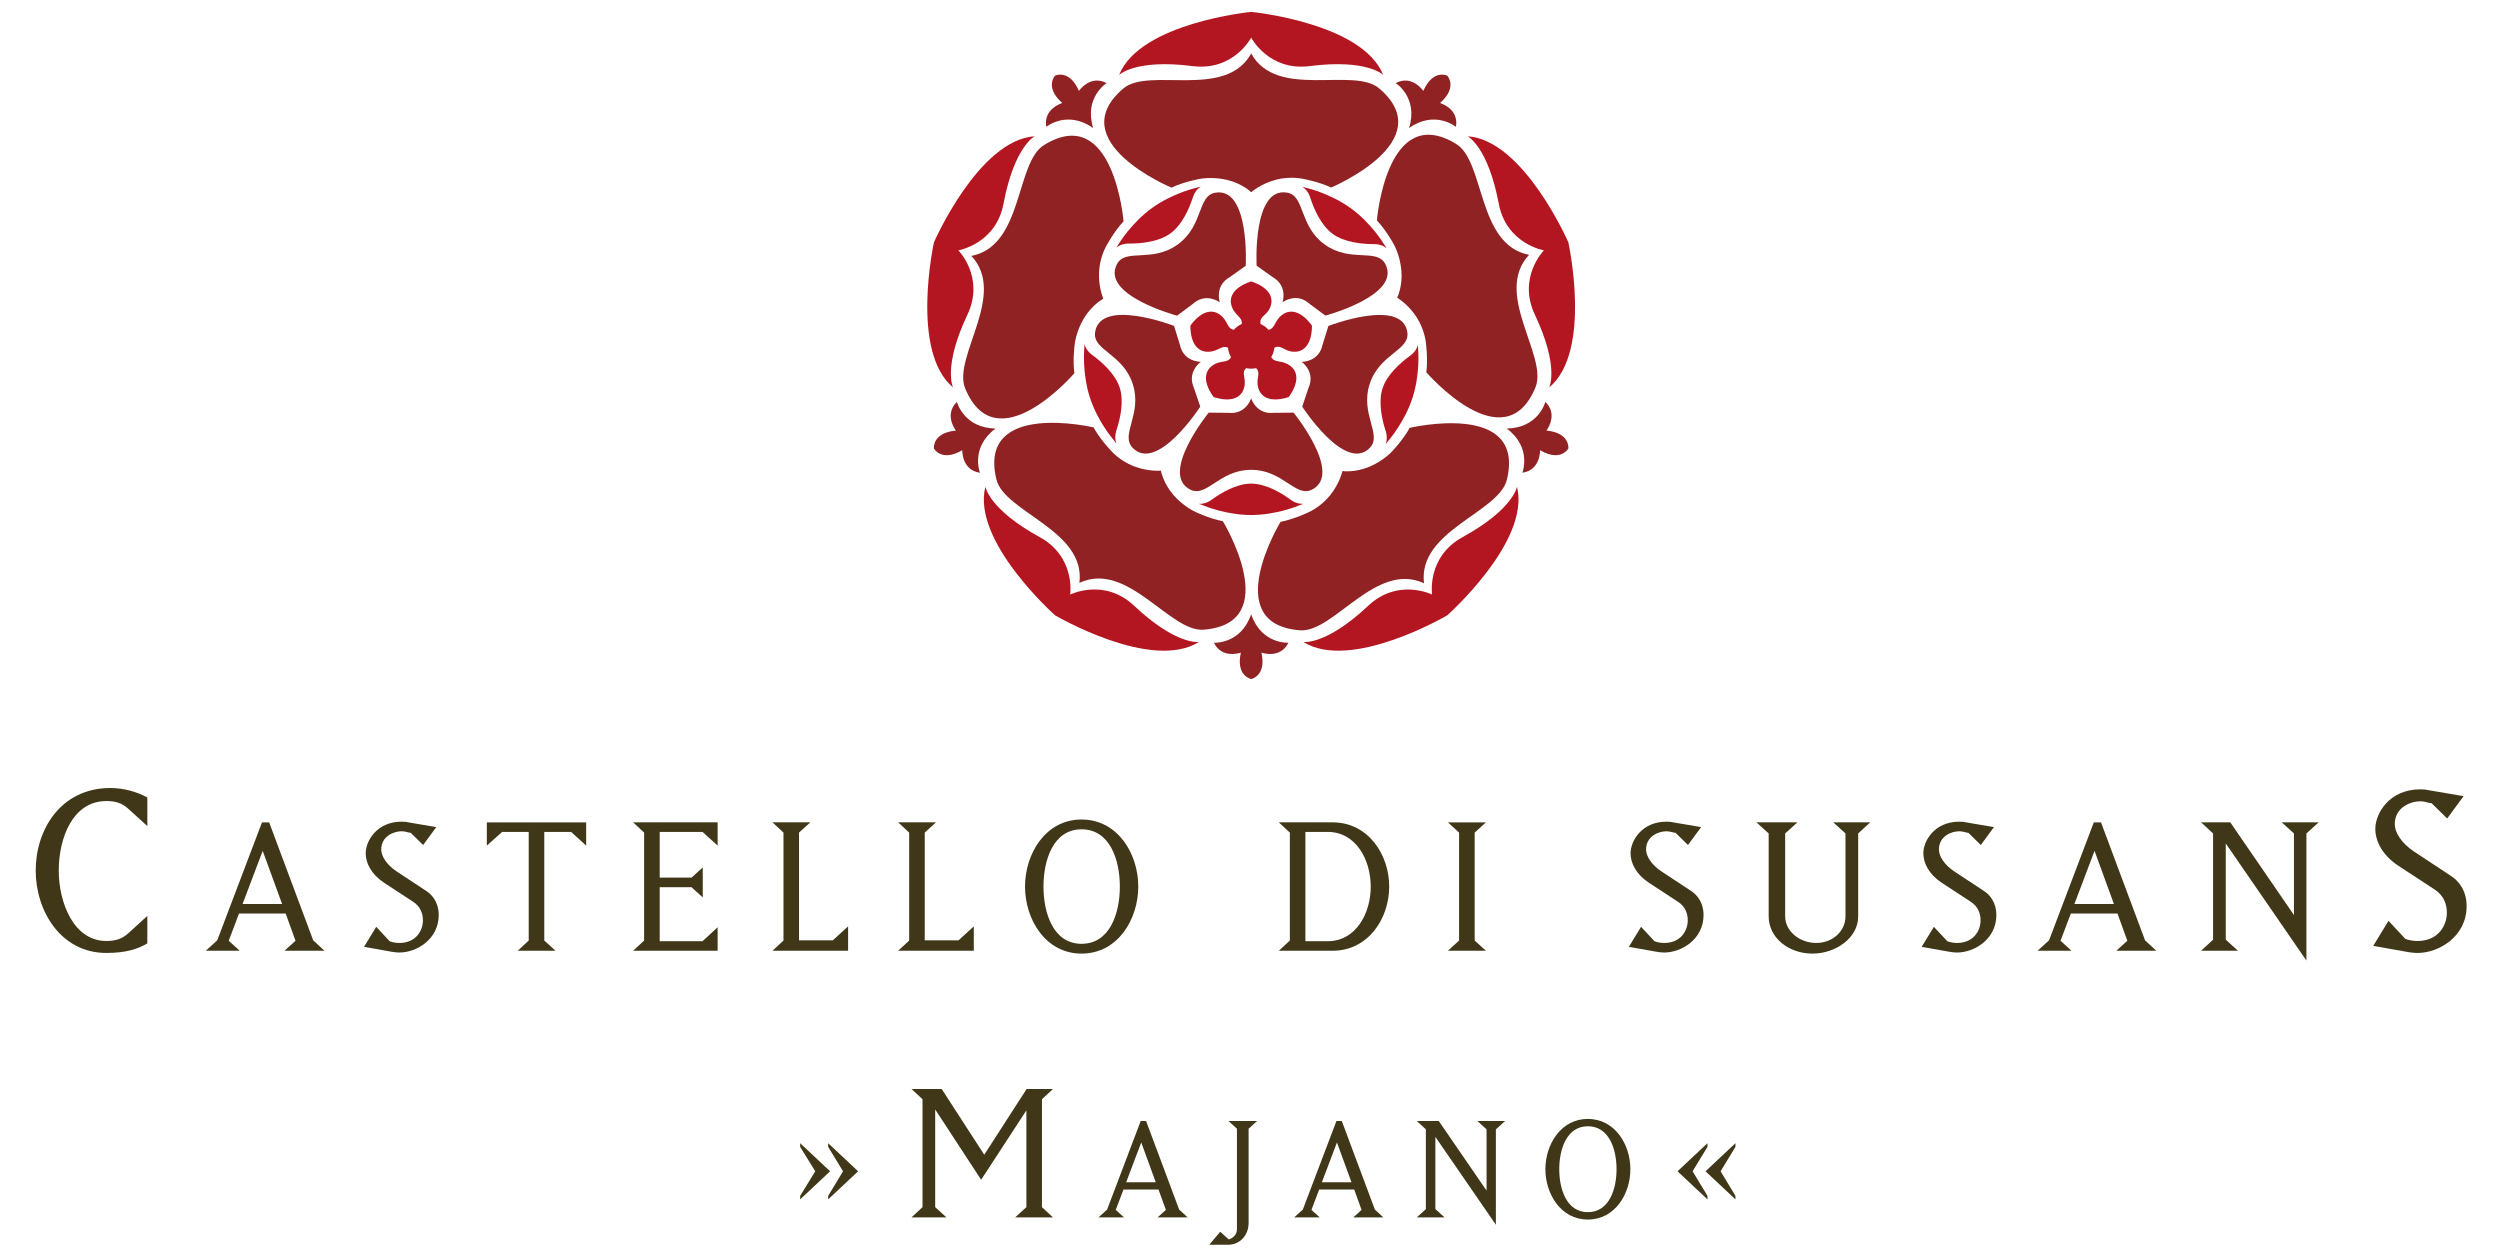 <?xml version="1.0" encoding="utf-8"?>
<!-- Generator: Adobe Illustrator 16.0.3, SVG Export Plug-In . SVG Version: 6.00 Build 0)  -->
<!DOCTYPE svg PUBLIC "-//W3C//DTD SVG 1.1//EN" "http://www.w3.org/Graphics/SVG/1.1/DTD/svg11.dtd">
<svg version="1.1" id="Livello_1" xmlns="http://www.w3.org/2000/svg" xmlns:xlink="http://www.w3.org/1999/xlink" x="0px" y="0px"
	 width="480px" height="240px" viewBox="0 0 480 240" enable-background="new 0 0 480 240" xml:space="preserve">
<g>
	<g>
		<path fill="#3F3717" d="M28.288,153.125v5.486l-3.675-3.346c-1.209-1.097-2.469-1.463-4.198-1.463
			c-6.492,0-9.134,7.158-9.134,13.328c0,6.219,2.871,13.537,9.134,13.537c1.729,0,2.989-0.37,4.198-1.463l3.675-3.348v5.279
			c-1.898,1.1-4.139,1.83-7.873,1.83c-8.735,0-13.561-8.052-13.561-15.837c0-7.789,4.769-15.832,14.363-15.832
			C23.748,151.3,26.336,152.031,28.288,153.125z"/>
		<path fill="#3F3717" d="M46.026,182.545h-6.521l2.204-2l8.594-22.65h1.375l8.456,22.65l2.164,2H54.62l2.116-1.918l-1.885-5.225
			H45.89l-1.978,5.225L46.026,182.545z M46.574,173.564h7.588l-3.724-10.203L46.574,173.564z"/>
		<path fill="#3F3717" d="M76.695,182.884c-0.737,0-1.61-0.167-1.61-0.167l-5.192-0.924l2.345-3.842l2.571,2.76
			c0.503,0.207,1.15,0.337,1.887,0.337c3.079,0,4.503-2.261,4.503-4.351c0-1.215-0.418-2.633-1.932-3.594l-5.56-3.637
			c-2.435-1.623-3.492-3.76-3.492-5.642c0-2.386,2.159-6.063,6.893-6.063c0.689,0,0.918,0.045,1.286,0.131l5.376,0.914l-2.531,3.43
			l-2.384-2.338c-0.415,0-0.966-0.295-1.746-0.295c-1.469,0-3.91,0.918-3.91,3.506c0,1.258,1.011,2.931,2.989,4.229l5.515,3.634
			c1.288,0.791,2.531,2.293,2.531,4.717C84.232,180.375,79.953,182.884,76.695,182.884z"/>
		<path fill="#3F3717" d="M106.663,182.545h-7.266l2.116-1.961v-20.857h-5.099l-2.944,2.631v-4.463h19.075v4.463l-2.893-2.631h-5.15
			v20.857L106.663,182.545z"/>
		<path fill="#3F3717" d="M121.557,182.545l2.116-1.961v-20.729l-2.116-1.961h16.227v4.463l-2.898-2.631h-8.224v8.78h6.11
			l2.158-1.963v5.763l-2.158-1.959h-6.11v10.363h8.224l2.898-2.675v4.509H121.557z"/>
		<path fill="#3F3717" d="M150.429,180.584v-20.729l-2.116-1.961h7.263l-2.164,1.961v20.689h6.48l2.944-2.679v4.679h-14.524
			L150.429,180.584z"/>
		<path fill="#3F3717" d="M174.561,180.584v-20.729l-2.113-1.961h7.257l-2.155,1.961v20.689h6.48l2.938-2.679v4.679h-14.521
			L174.561,180.584z"/>
		<path fill="#3F3717" d="M207.653,157.346c6.984,0,10.894,6.61,10.894,12.877c0,6.266-3.91,12.867-10.894,12.867
			c-6.938,0-10.848-6.602-10.848-12.867C196.805,163.956,200.715,157.346,207.653,157.346z M215.01,170.223
			c0-5.097-1.887-10.996-7.356-10.996c-5.424,0-7.306,5.899-7.306,10.996c0,5.096,1.882,10.989,7.306,10.989
			C213.123,181.212,215.01,175.318,215.01,170.223z"/>
		<path fill="#3F3717" d="M247.65,180.584v-20.729l-2.113-1.961h10.34c6.803,0,10.85,6.184,10.85,12.328
			c0,6.141-4.047,12.322-10.85,12.322h-10.34L247.65,180.584z M254.911,180.711c5.464,0,8.271-5.393,8.271-10.488
			c0-5.097-2.808-10.496-8.271-10.496h-4.274v20.984H254.911z"/>
		<path fill="#3F3717" d="M285.297,157.895l-2.161,1.961v20.729l2.161,1.961h-7.305l2.154-1.961v-20.729l-2.154-1.961H285.297z"/>
		<path fill="#3F3717" d="M319.543,182.884c-0.736,0-1.609-0.167-1.609-0.167l-5.192-0.924l2.345-3.842l2.57,2.76
			c0.509,0.207,1.15,0.337,1.888,0.337c3.079,0,4.503-2.261,4.503-4.351c0-1.215-0.412-2.633-1.933-3.594l-5.56-3.637
			c-2.437-1.623-3.486-3.76-3.486-5.642c0-2.386,2.152-6.063,6.888-6.063c0.688,0,0.921,0.045,1.285,0.131l5.376,0.914l-2.525,3.43
			l-2.39-2.338c-0.415,0-0.968-0.295-1.746-0.295c-1.47,0-3.91,0.918-3.91,3.506c0,1.258,1.013,2.931,2.995,4.229l5.509,3.634
			c1.288,0.791,2.531,2.293,2.531,4.717C327.08,180.375,322.807,182.884,319.543,182.884z"/>
		<path fill="#3F3717" d="M339.584,160.023l-2.345-2.131h7.858l-2.346,2.131v15.922c0,2.882,2.809,5.103,5.979,5.103
			c3.125,0,5.603-2.261,5.603-5.103v-15.922l-2.342-2.131h7.079l-2.299,2.131v15.922c0,4.176-4.365,7.145-8.774,7.145
			c-4.646,0-8.413-3.09-8.413-7.145V160.023z"/>
		<path fill="#3F3717" d="M375.762,182.884c-0.736,0-1.609-0.167-1.609-0.167l-5.192-0.924l2.345-3.842l2.57,2.76
			c0.509,0.207,1.15,0.337,1.889,0.337c3.078,0,4.502-2.261,4.502-4.351c0-1.215-0.418-2.633-1.933-3.594l-5.56-3.637
			c-2.437-1.623-3.492-3.76-3.492-5.642c0-2.386,2.158-6.063,6.894-6.063c0.689,0,0.921,0.045,1.285,0.131l5.382,0.914l-2.531,3.43
			l-2.39-2.338c-0.416,0-0.964-0.295-1.746-0.295c-1.469,0-3.903,0.918-3.903,3.506c0,1.258,1.012,2.931,2.982,4.229l5.521,3.634
			c1.285,0.791,2.524,2.293,2.524,4.717C383.299,180.375,379.023,182.884,375.762,182.884z"/>
		<path fill="#3F3717" d="M397.736,182.545h-6.524l2.206-2l8.594-22.65h1.379l8.459,22.65l2.157,2h-7.673l2.113-1.918l-1.887-5.225
			h-8.963l-1.978,5.225L397.736,182.545z M398.288,173.564h7.583l-3.721-10.203L398.288,173.564z"/>
		<path fill="#3F3717" d="M429.686,182.545h-7.078l2.3-2.13v-20.392l-2.3-2.131h5.606l12.226,17.799v-15.668l-2.346-2.131h7.079
			l-2.342,2.131v24.406l-15.487-22.488v18.474L429.686,182.545z"/>
		<path fill="#3F3717" d="M464.163,182.969c-0.915,0-2.012-0.209-2.012-0.209l-6.492-1.152l2.933-4.809l3.215,3.452
			c0.634,0.261,1.441,0.418,2.356,0.418c3.854,0,5.633-2.825,5.633-5.437c0-1.514-0.517-3.293-2.412-4.49l-6.95-4.549
			c-3.051-2.041-4.373-4.709-4.373-7.057c0-2.979,2.701-7.584,8.622-7.584c0.862,0,1.15,0.055,1.607,0.164l6.724,1.146l-3.157,4.283
			l-2.986-2.924c-0.525,0-1.209-0.371-2.188-0.371c-1.836,0-4.888,1.155-4.888,4.392c0,1.567,1.266,3.661,3.735,5.278l6.897,4.556
			c1.61,0.991,3.161,2.866,3.161,5.901C473.59,179.83,468.245,182.969,464.163,182.969z"/>
	</g>
	<g>
		<path fill="#3F3717" d="M153.633,229.604l2.896-4.717l-2.896-4.685v-0.706l5.746,5.391l-5.746,5.391V229.604z M159.012,229.604
			l2.848-4.717l-2.848-4.685v-0.706l5.746,5.391l-5.746,5.391V229.604z"/>
		<path fill="#3F3717" d="M175.007,233.74l2.116-1.967v-20.719l-2.116-1.967h5.797l8.173,12.623l8.136-12.623h5.054l-2.113,1.967
			v20.719l2.113,1.967h-7.26l2.161-1.967v-18.588l-8.687,13.328l-8.823-13.496v18.756l2.162,1.967H175.007z"/>
		<path fill="#3F3717" d="M215.81,233.74h-4.896l1.65-1.504l6.45-16.998h1.034l6.348,16.998l1.622,1.504h-5.758l1.588-1.44
			l-1.416-3.916h-6.726l-1.483,3.916L215.81,233.74z M216.219,227h5.689l-2.791-7.65L216.219,227z"/>
		<path fill="#3F3717" d="M232.181,238.984l2.104-2.486l1.653,1.48c0.896-0.313,1.554-0.979,1.554-1.98v-19.287l-1.622-1.473h5.485
			l-1.622,1.473v18.098c0,2.443-1.763,4.176-3.865,4.176H232.181L232.181,238.984z"/>
		<path fill="#3F3717" d="M253.389,233.74h-4.9l1.654-1.504l6.453-16.998h1.03l6.349,16.998l1.625,1.504h-5.762l1.582-1.44
			l-1.412-3.916h-6.724l-1.486,3.916L253.389,233.74z M253.798,227h5.688l-2.791-7.65L253.798,227z"/>
		<path fill="#3F3717" d="M277.352,233.74h-5.314l1.727-1.596V216.84l-1.727-1.602h4.207l9.176,13.359v-11.759l-1.76-1.603h5.311
			l-1.763,1.603v18.315l-11.616-16.875v13.863L277.352,233.74z"/>
		<path fill="#3F3717" d="M304.861,214.835c5.24,0,8.173,4.952,8.173,9.656c0,4.707-2.933,9.661-8.173,9.661
			c-5.207,0-8.144-4.954-8.144-9.661C296.719,219.787,299.654,214.835,304.861,214.835z M310.378,224.491
			c0-3.822-1.412-8.249-5.517-8.249c-4.071,0-5.484,4.427-5.484,8.249c0,3.827,1.413,8.245,5.484,8.245
			C308.966,232.736,310.378,228.318,310.378,224.491z"/>
		<path fill="#3F3717" d="M322.082,224.887l5.749-5.39v0.706l-2.853,4.684l2.853,4.719v0.672L322.082,224.887z M327.459,224.887
			l5.746-5.39v0.706l-2.848,4.684l2.848,4.719v0.672L327.459,224.887z"/>
	</g>
</g>
<path fill="#B41621" d="M248.477,67.538c3.649,0.06,3.412-5.017,3.412-5.017s-2.789-4.257-5.727-2.06
	c-1.549,1.171-1.255,2.552-2.598,2.865c-0.424-0.48-0.955-0.86-1.537-1.122c-0.281-1.598,1.277-1.528,1.914-3.363
	c1.184-3.46-3.715-4.797-3.715-4.797s-4.916,1.336-3.729,4.797c0.633,1.835,2.04,1.903,1.927,3.363
	c-0.596,0.261-1.119,0.641-1.542,1.122c-1.401-0.325-1.054-1.694-2.61-2.865c-2.921-2.198-5.712,2.06-5.712,2.06
	s-0.243,5.077,3.41,5.017c1.952-0.031,2.551-1.35,3.8-0.778c0.068,0.656,0.266,1.265,0.582,1.808
	c-0.639,1.25-1.944,0.476-3.526,1.593c-3,2.096,0.192,6.068,0.192,6.068s4.76,1.794,5.823-1.698
	c0.573-1.854-0.636-2.924,0.426-3.845c0.311,0.065,0.63,0.102,0.961,0.102c0.319,0,0.629-0.037,0.946-0.102
	c1.012,1.007-0.143,1.992,0.434,3.845c1.056,3.492,5.824,1.698,5.824,1.698s3.176-3.972,0.191-6.068
	c-1.587-1.117-2.887-0.408-3.537-1.593c0.316-0.543,0.521-1.152,0.594-1.808C246.035,66.079,246.525,67.507,248.477,67.538z"/>
<g>
	<path fill="#B41621" d="M247.956,96.06c-0.074-0.06-0.249-0.184-0.249-0.184c-1.743-1.259-4.695-3.024-7.48-3.024
		c-2.789,0-5.749,1.766-7.503,3.024c0,0-0.158,0.124-0.246,0.184c-1.201,0.815-2.285,0.668-2.285,0.668l0.989,0.376
		c0,0,4.204,1.78,9.046,1.78c4.825,0,9.028-1.78,9.028-1.78l0.995-0.376C250.25,96.728,249.165,96.875,247.956,96.06z"/>
	<path fill="#B41621" d="M270.896,68.188c-0.074,0.06-0.25,0.184-0.25,0.184c-1.733,1.267-4.334,3.533-5.197,6.183
		c-0.861,2.654-0.096,6.012,0.557,8.062c0,0,0.07,0.206,0.094,0.293c0.4,1.392-0.074,2.393-0.074,2.393l0.662-0.832
		c0,0,3-3.447,4.498-8.053c1.502-4.591,1.109-9.145,1.109-9.145l-0.051-1.056C272.243,66.216,272.048,67.305,270.896,68.188z"/>
	<path fill="#B41621" d="M251.504,37.761c0.021,0.082,0.092,0.284,0.092,0.284c0.672,2.051,2.021,5.208,4.281,6.861
		c2.243,1.643,5.667,1.949,7.816,1.968c0,0,0.216,0,0.309,0c1.452,0.045,2.26,0.805,2.26,0.805l-0.59-0.883
		c0,0-2.342-3.918-6.258-6.769c-3.904-2.846-8.346-3.886-8.346-3.886l-1.027-0.284C250.041,35.856,251.02,36.392,251.504,37.761z"/>
	<path fill="#B41621" d="M216.558,46.763c0.096,0.004,0.305,0.004,0.305,0.004c2.152-0.004,5.582-0.301,7.836-1.939
		c2.271-1.634,3.633-4.797,4.3-6.838c0,0,0.068-0.201,0.104-0.292c0.495-1.354,1.46-1.89,1.46-1.89l-1.022,0.284
		c0,0-4.452,1.016-8.374,3.857c-3.913,2.824-6.277,6.736-6.277,6.736l-0.587,0.878C214.304,47.563,215.109,46.81,216.558,46.763z"/>
	<path fill="#B41621" d="M214.304,82.785c0.034-0.086,0.09-0.292,0.09-0.292c0.669-2.045,1.452-5.403,0.593-8.057
		c-0.853-2.66-3.444-4.924-5.175-6.201c0,0-0.181-0.128-0.243-0.184c-1.136-0.896-1.348-1.972-1.348-1.972l-0.051,1.057
		c0,0-0.404,4.544,1.077,9.149c1.477,4.606,4.466,8.061,4.466,8.061l0.652,0.83C214.366,85.175,213.897,84.176,214.304,82.785z"/>
	<path fill="#912224" d="M228.564,94.019c3.147,1.546,5.543-3.815,11.662-3.815c6.107,0,8.502,5.362,11.65,3.815
		c6.097-2.986-3.509-14.793-3.509-14.793l-3.764,0.035c-3.285,0.367-4.296-2.533-4.378-2.784c0-0.01,0-0.028,0-0.028v0.014
		l-0.012-0.014c0,0,0,0.019,0,0.028c-0.073,0.251-1.093,3.151-4.378,2.784l-3.763-0.035
		C232.073,79.226,222.479,91.033,228.564,94.019z"/>
</g>
<g>
	<path fill="#912224" d="M263.008,85.984c2.446-2.521-1.918-6.444-0.027-12.264c1.893-5.816,7.727-6.43,7.231-9.91
		c-0.976-6.714-15.159-1.226-15.159-1.226l-1.115,3.585c-0.674,3.24-3.752,3.31-4.019,3.31l-0.015-0.014l0.009,0.014h-0.009h0.015
		c0.224,0.155,2.658,2.023,1.304,5.034l-1.193,3.565C250.029,78.079,258.284,90.859,263.008,85.984z"/>
</g>
<g>
	<path fill="#912224" d="M265.982,50.689c-1.64-3.107-6.715-0.174-11.666-3.766c-4.951-3.598-3.726-9.337-7.191-9.936
		c-6.689-1.168-5.854,14.026-5.854,14.026l3.06,2.178c2.879,1.639,1.995,4.583,1.901,4.834c0,0.008-0.006,0.022-0.006,0.022
		l0.006-0.014v0.014c0,0,0-0.014,0.02-0.019c0.219-0.155,2.736-1.908,5.189,0.316l3.022,2.248
		C254.465,60.594,269.154,56.69,265.982,50.689z"/>
</g>
<g>
	<path fill="#912224" d="M233.328,37.001c-3.469,0.604-2.237,6.343-7.193,9.931c-4.952,3.598-10.029,0.668-11.676,3.776
		c-3.167,5.991,11.538,9.899,11.538,9.899l3.011-2.242c2.455-2.225,4.983-0.472,5.19-0.316l0.028,0.014l-0.017-0.014l0.017,0.01
		c0,0,0-0.01-0.017-0.024c-0.085-0.251-0.963-3.185,1.907-4.828l3.065-2.174C239.181,51.033,240,35.844,233.328,37.001z"/>
</g>
<g>
	<path fill="#912224" d="M210.258,63.802c-0.495,3.484,5.336,4.093,7.227,9.91c1.893,5.824-2.472,9.747-0.014,12.272
		c4.718,4.869,12.981-7.91,12.981-7.91l-1.209-3.565c-1.351-3.016,1.084-4.879,1.305-5.03l0.017-0.014h-0.011h0.011h-0.028
		c-0.254,0-3.333-0.063-4.006-3.304l-1.113-3.591C225.417,62.57,211.219,57.088,210.258,63.802z"/>
</g>
<path fill="#912224" d="M238.243,125.305c-0.994,4.518,1.983,5.07,1.983,5.07s2.969-0.555,1.972-5.07c0,0,3.61,1.299,5.176-1.898
	c0,0-5.188,0.322-7.147-5.465v-0.022c0,0,0,0.004,0,0.014c0-0.01-0.012-0.01-0.012-0.01v0.018c-1.96,5.788-7.142,5.465-7.142,5.465
	C234.627,126.604,238.243,125.305,238.243,125.305z"/>
<path fill="#912224" d="M295.693,86.434c3.988,2.348,5.43-0.321,5.43-0.321s0.391-2.997-4.209-3.446c0,0,2.357-3.03-0.203-5.503
	c0,0-1.307,5.023-7.413,5.109l-0.021-0.009l0.015,0.009h-0.015l0.021,0.005c4.897,3.662,2.994,8.485,2.994,8.485
	C295.818,90.273,295.693,86.434,295.693,86.434z"/>
<path fill="#912224" d="M276.486,19.779c3.469-3.066,1.381-5.263,1.381-5.263s-2.74-1.304-4.588,2.938c0,0-2.158-3.181-5.301-1.5
	c0,0,4.386,2.781,2.565,8.622l-0.012,0.013l0.003-0.008c0,0.008,0,0.008,0,0.008l0.025-0.013c4.985-3.524,8.98-0.22,8.98-0.22
	C280.167,20.85,276.486,19.779,276.486,19.779z"/>
<path fill="#912224" d="M207.159,17.454c-1.854-4.242-4.577-2.938-4.577-2.938s-2.088,2.197,1.378,5.263
	c0,0-3.692,1.071-3.071,4.577c0,0,3.995-3.304,8.99,0.225l0.017,0.014c0,0-0.011-0.006-0.011-0.01
	c0.011,0.004,0.011,0.004,0.011,0.004l-0.011-0.013c-1.805-5.841,2.577-8.622,2.577-8.622
	C209.32,14.273,207.159,17.454,207.159,17.454z"/>
<path fill="#912224" d="M183.53,82.667c-4.613,0.449-4.212,3.446-4.212,3.446s1.44,2.668,5.438,0.325c0,0-0.133,3.839,3.398,4.329
	c0,0-1.91-4.828,2.983-8.485l0.025-0.01h-0.017h0.017h-0.025c-6.111-0.086-7.413-5.109-7.413-5.109
	C181.168,79.637,183.53,82.667,183.53,82.667z"/>
<path fill="#912224" d="M264.799,16.97c-4.949-4.215-19.632,2.21-24.572-6.695c-4.93,8.91-19.617,2.507-24.564,6.728
	c-11.936,10.183,9.258,19.024,9.258,19.024c2.302-1.104,5.232-1.639,5.232-1.639s2.413-0.558,5.401,0.143
	c3.012,0.709,4.678,2.375,4.678,2.375l0,0c0,0,1.76-1.588,4.69-2.384c2.943-0.791,5.418-0.146,5.418-0.146s2.924,0.535,5.238,1.628
	C255.578,36.003,276.752,27.13,264.799,16.97z"/>
<path fill="#912224" d="M200.464,27.839c-5.529,3.404-3.964,19.358-13.959,21.299c6.961,7.437-3.675,19.439-1.189,25.444
	c5.995,14.501,20.959-2.921,20.959-2.921c-0.342-2.54,0.062-5.482,0.062-5.482s0.204-2.465,1.803-5.101
	c1.602-2.641,3.698-3.725,3.698-3.725l0,0c0,0-0.969-2.143-0.816-5.191c0.158-3.039,1.531-5.19,1.531-5.19s1.413-2.617,3.175-4.48
	C215.728,42.493,213.832,19.615,200.464,27.839z"/>
<path fill="#912224" d="M191.311,92.044c1.528,6.318,17.19,9.751,15.936,19.865c9.235-4.314,17.363,9.497,23.844,8.993
	c15.628-1.221,3.698-20.833,3.698-20.833c-2.522-0.466-5.204-1.753-5.204-1.753s-2.269-0.957-4.292-3.295
	c-2.014-2.333-2.396-4.666-2.396-4.666l0,0c0,0-2.342,0.257-5.189-0.832c-2.836-1.09-4.455-3.063-4.455-3.063
	s-2.068-2.147-3.294-4.403C209.959,82.058,187.618,76.792,191.311,92.044z"/>
<path fill="#912224" d="M249.6,121.018c6.477,0.498,14.575-13.334,23.811-9.026c-1.243-10.114,14.398-13.569,15.914-19.892
	c3.675-15.256-18.668-9.95-18.668-9.95c-1.219,2.248-3.27,4.398-3.27,4.398s-1.619,1.872-4.457,3.065
	c-2.838,1.191-5.183,0.829-5.183,0.829l0,0c0,0-0.481,2.313-2.39,4.688c-1.916,2.362-4.289,3.304-4.289,3.304
	s-2.688,1.277-5.2,1.758C245.868,100.193,233.949,119.822,249.6,121.018z"/>
<path fill="#912224" d="M294.814,74.366c2.467-6.004-8.185-17.983-1.234-25.438c-9.992-1.937-8.446-17.885-13.986-21.281
	c-13.373-8.207-15.23,14.676-15.23,14.676c1.762,1.859,3.177,4.472,3.177,4.472s1.276,2.11,1.528,5.185
	c0.26,3.075-0.816,5.186-0.816,5.186l0,0c0,0,2.064,1.167,3.727,3.725c1.652,2.549,1.809,5.096,1.809,5.096s0.398,2.946,0.07,5.492
	C273.855,71.479,288.84,88.872,294.814,74.366z"/>
<path fill="#B41621" d="M277.867,118.146c0,0,16.041-14.214,13.396-24.691c0,0-0.679,4.317-10.437,9.67
	c-6.949,3.807-5.865,11.03-5.865,11.03s-6.537-3.254-12.289,2.174c-8.11,7.624-12.43,6.923-12.43,6.923
	C259.38,129.01,277.867,118.146,277.867,118.146z"/>
<path fill="#B41621" d="M301.123,46.53c0,0-8.561-19.647-19.334-20.362c0,0,3.904,1.974,5.969,12.911
	c1.469,7.776,8.676,8.984,8.676,8.984s-5.125,5.209-1.733,12.362c4.752,10.07,2.745,13.96,2.745,13.96
	C305.754,67.471,301.123,46.53,301.123,46.53z"/>
<path fill="#B41621" d="M240.227,2.284c0,0-21.341,2.068-25.355,12.104c0,0,3.082-3.106,14.117-1.698
	c7.854,1.007,11.238-5.468,11.238-5.468s3.361,6.475,11.227,5.468c11.035-1.409,14.116,1.689,14.116,1.689
	C261.563,4.352,240.227,2.284,240.227,2.284z"/>
<path fill="#B41621" d="M179.318,46.53c0,0-4.616,20.935,3.667,27.855c0,0-1.995-3.896,2.757-13.96
	c3.39-7.153-1.734-12.362-1.734-12.362c0.011-0.004,7.215-1.208,8.673-8.984c2.068-10.943,5.975-12.919,5.975-12.919
	C187.873,26.883,179.318,46.53,179.318,46.53z"/>
<path fill="#B41621" d="M202.58,118.142c0,0,18.465,10.868,27.612,5.111c0,0-4.317,0.7-12.419-6.933
	c-5.752-5.433-12.295-2.164-12.295-2.164s1.082-7.224-5.859-11.03c-9.775-5.354-10.427-9.674-10.427-9.674
	C186.533,103.926,202.58,118.142,202.58,118.142z"/>
</svg>
